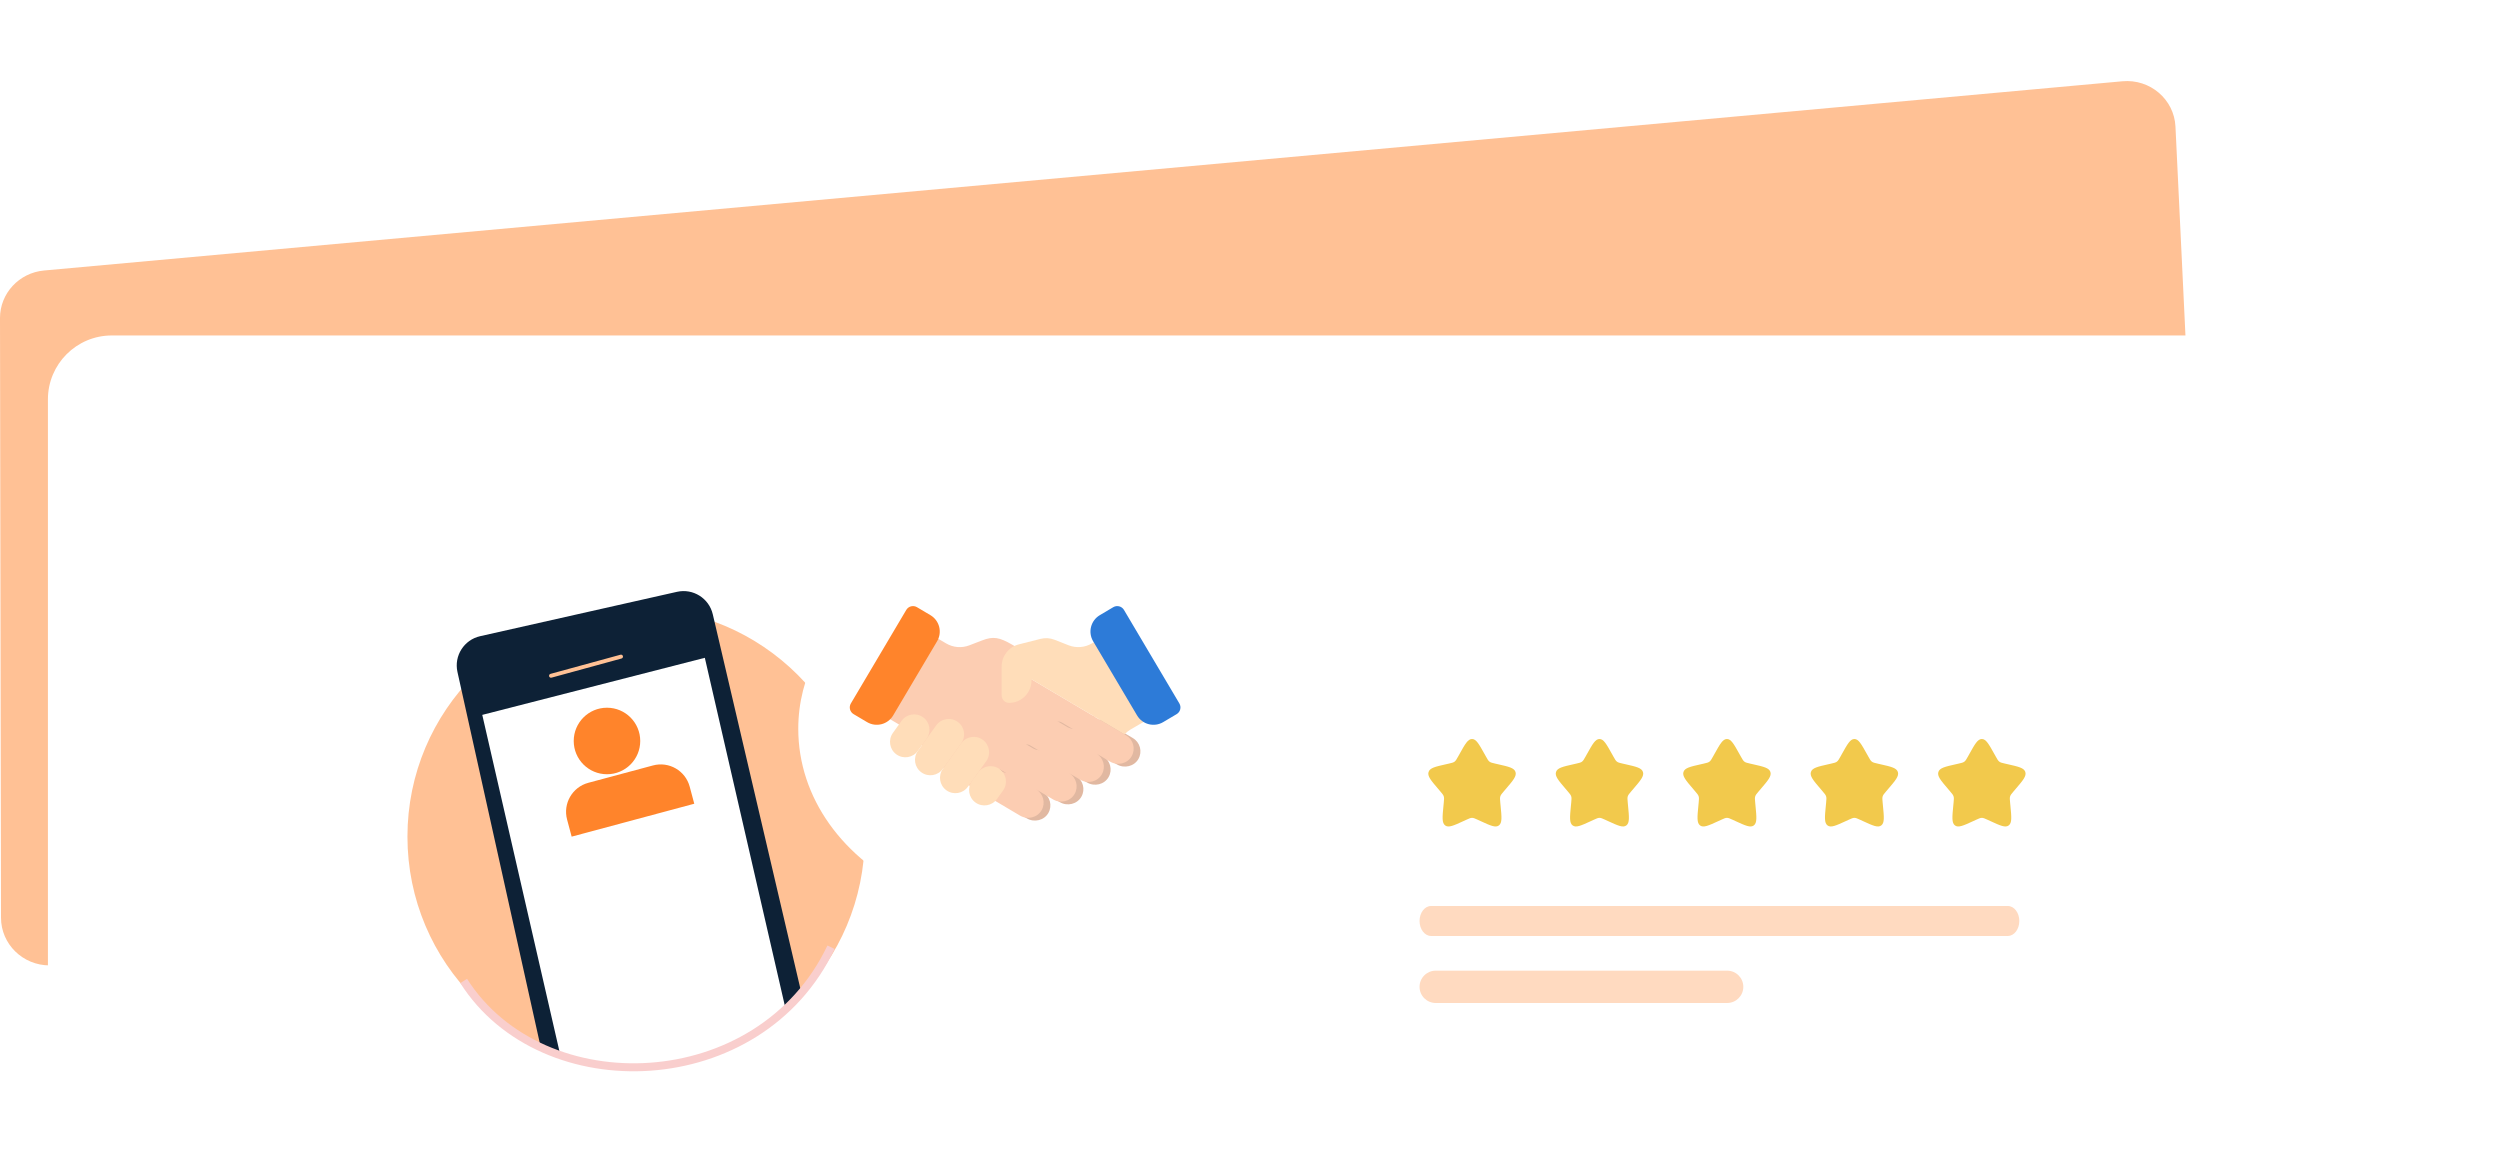 <svg width="313" height="145" viewBox="0 0 313 145" fill="none" xmlns="http://www.w3.org/2000/svg">
<g clip-path="url(#clip0_1600_21304)">
<path d="M8.39928e-06 39.825C-0.005 36.735 2.388 34.151 5.519 33.866L265.734 10.175C269.186 9.861 272.205 12.441 272.368 15.844L277.09 114.613C277.253 118.019 274.486 120.868 271.018 120.868H6.206C2.852 120.868 0.131 118.199 0.126 114.903L8.39928e-06 39.825Z" fill="#FFC195"/>
<g filter="url(#filter0_d_1600_21304)">
<path d="M0 44C0 39.582 3.582 36 8 36H313C317.418 36 321 39.582 321 44V145H0V44Z" fill="white"/>
</g>
<mask id="mask0_1600_21304" style="mask-type:luminance" maskUnits="userSpaceOnUse" x="31" y="62" width="234" height="76">
<path d="M264.082 62.74H31.3V137.836H264.082V62.74Z" fill="white"/>
</mask>
<g mask="url(#mask0_1600_21304)">
<path d="M79.64 133.378C95.451 133.378 108.269 120.56 108.269 104.747C108.269 88.935 95.451 76.117 79.64 76.117C63.829 76.117 51.012 88.935 51.012 104.747C51.012 120.56 63.829 133.378 79.64 133.378Z" fill="#FFC195"/>
<path fill-rule="evenodd" clip-rule="evenodd" d="M60.113 79.651C58.094 80.106 56.824 82.108 57.273 84.128L67.637 130.841C67.637 130.841 76.417 135.426 88.39 131.64C95.574 129.369 100.363 124.445 100.363 124.445L89.239 76.905C88.769 74.897 86.768 73.644 84.757 74.097L60.113 79.651ZM68.921 84.368C68.79 84.404 68.713 84.539 68.749 84.671C68.784 84.802 68.92 84.879 69.051 84.843L77.816 82.445C77.947 82.409 78.024 82.273 77.989 82.142C77.953 82.011 77.817 81.934 77.686 81.97L68.921 84.368Z" fill="#0D2136"/>
<path d="M60.38 89.503L88.244 82.357L98.412 126.569C98.412 126.569 92.856 130.623 87.425 132.377C80.495 134.615 70.214 132.377 70.214 132.377L60.38 89.503Z" fill="white"/>
<path d="M75.994 96.935C78.294 96.935 80.158 95.071 80.158 92.771C80.158 90.471 78.294 88.606 75.994 88.606C73.694 88.606 71.83 90.471 71.83 92.771C71.83 95.071 73.694 96.935 75.994 96.935Z" fill="#FF842B"/>
<path d="M70.999 102.609C70.463 100.606 71.652 98.546 73.654 98.008L81.753 95.834C83.756 95.297 85.814 96.485 86.35 98.488L86.922 100.627L71.571 104.748L70.999 102.609Z" fill="#FF842B"/>
<path d="M58.052 122.817C67.907 138.305 95.128 137.367 104.045 118.593" stroke="#F9CECD"/>
<g filter="url(#filter1_d_1600_21304)">
<path d="M127.041 65.557C110.997 65.557 97.943 76.18 97.943 89.237C97.943 97.845 103.466 105.565 112.492 109.763L108.855 118.124L128.03 112.903C143.618 112.48 156.139 102.025 156.139 89.237C156.139 76.18 143.085 65.557 127.041 65.557Z" fill="white"/>
</g>
<path d="M128.544 83.188C128.544 83.188 128.841 82.687 129.157 82.152L126.732 80.716C125.131 79.798 124.382 79.628 122.938 80.186L121.364 80.794C120.407 81.165 119.332 81.076 118.449 80.552L114.237 78.068L108.254 88.167L113.648 91.351C114.013 91.567 114.334 91.852 114.593 92.188L116.41 94.545C117.414 95.719 119.486 97.242 120.815 98.03L122.703 99.148C123.096 98.964 123.44 98.666 123.678 98.264C123.973 97.766 124.052 97.2 123.944 96.673C123.909 96.502 123.98 96.326 124.123 96.225C124.266 96.124 124.455 96.116 124.605 96.206L125.364 96.655C126.425 97.284 127.819 96.983 128.467 95.934C128.97 95.119 128.887 94.115 128.345 93.4C128.319 93.365 128.32 93.317 128.349 93.285C128.378 93.254 128.425 93.247 128.461 93.269L129.384 93.82C130.45 94.452 131.827 94.1 132.459 93.033C132.924 92.249 132.855 91.299 132.363 90.599C132.334 90.558 132.337 90.504 132.371 90.467C132.405 90.432 132.458 90.424 132.5 90.449L133.676 91.146C134.584 91.684 135.761 91.561 136.494 90.799C136.765 90.519 136.981 90.093 137.081 89.749L128.997 84.961C128.383 84.597 128.18 83.803 128.544 83.188Z" fill="#FCCDB2"/>
<path d="M141.838 92.41L137.706 89.963C137.614 90.316 137.439 90.659 137.153 90.956C136.482 91.653 135.44 91.816 134.57 91.425L132.934 90.456C132.547 90.226 132.046 90.354 131.817 90.741C131.587 91.129 131.716 91.629 132.103 91.858L133.361 92.603C133.31 92.805 133.229 93.002 133.117 93.19C132.537 94.169 131.329 94.547 130.31 94.112L128.974 93.321C128.587 93.092 128.087 93.219 127.857 93.607C127.628 93.994 127.756 94.494 128.144 94.724L129.392 95.463C129.338 95.679 129.249 95.89 129.125 96.09C128.478 97.14 127.083 97.441 126.022 96.812L125.264 96.362C125.113 96.273 124.924 96.281 124.781 96.382C124.638 96.483 124.568 96.659 124.603 96.83C124.71 97.356 124.631 97.923 124.336 98.421C124.083 98.848 123.711 99.158 123.287 99.339L128.558 102.461C129.487 103.012 130.727 102.719 131.259 101.779C131.776 100.868 131.47 99.707 130.565 99.171L132.689 100.429C133.619 100.979 134.859 100.687 135.391 99.747C135.908 98.836 135.602 97.675 134.697 97.139L136.099 97.969C137.028 98.519 138.267 98.227 138.8 97.287C139.317 96.376 139.011 95.215 138.106 94.679L139.831 95.701C140.76 96.251 142 95.958 142.533 95.019C143.049 94.108 142.743 92.947 141.838 92.41Z" fill="#E1B8A1"/>
<path d="M140.991 92.066L136.858 89.618C136.767 89.972 136.592 90.314 136.305 90.611C135.634 91.308 134.591 91.471 133.723 91.08L132.086 90.111C131.699 89.881 131.199 90.009 130.97 90.397C130.74 90.784 130.868 91.284 131.255 91.513L132.513 92.259C132.462 92.46 132.381 92.657 132.27 92.845C131.69 93.825 130.481 94.202 129.462 93.767L128.127 92.976C127.739 92.747 127.24 92.875 127.01 93.262C126.781 93.649 126.909 94.149 127.295 94.379L128.545 95.119C128.489 95.334 128.402 95.546 128.278 95.746C127.63 96.795 126.236 97.096 125.174 96.467L124.416 96.018C124.265 95.928 124.076 95.936 123.933 96.037C123.791 96.138 123.72 96.314 123.755 96.485C123.863 97.012 123.784 97.578 123.488 98.077C123.236 98.503 122.863 98.813 122.439 98.994L127.709 102.116C128.639 102.667 129.878 102.374 130.412 101.434C130.929 100.523 130.623 99.362 129.718 98.826L131.841 100.084C132.77 100.635 134.01 100.342 134.543 99.402C135.061 98.491 134.755 97.33 133.849 96.794L135.25 97.624C136.18 98.175 137.419 97.882 137.953 96.942C138.47 96.031 138.164 94.87 137.259 94.334L138.983 95.356C139.912 95.906 141.152 95.613 141.686 94.674C142.202 93.763 141.896 92.602 140.991 92.066Z" fill="#FCCDB2"/>
<path d="M142.716 83.34L139.95 78.67L136.714 80.55C135.831 81.074 134.756 81.163 133.799 80.793L132.024 80.096C131.468 79.878 130.859 79.839 130.281 79.985L127.561 80.674C126.295 80.994 125.409 82.133 125.409 83.439V87.069C125.409 87.582 125.825 88 126.338 88C127.885 88.001 129.14 86.747 129.14 85.199V85.046L134.445 88.187L142.716 83.34Z" fill="#FFDDB9"/>
<path d="M142.534 83.025L134.089 87.974L140.785 91.94C141 91.71 141.248 91.511 141.519 91.35L145.936 88.77L142.534 83.025Z" fill="#FFDDB9"/>
<g filter="url(#filter2_d_1600_21304)">
<path d="M116.011 93.49L114.92 95.01C114.3 95.874 113.096 96.072 112.232 95.451C111.368 94.831 111.17 93.627 111.79 92.763L112.882 91.243C113.502 90.378 114.706 90.181 115.57 90.801C116.434 91.422 116.632 92.625 116.011 93.49Z" fill="#FFDDB9"/>
</g>
<g filter="url(#filter3_d_1600_21304)">
<path d="M120.344 94.062L118.048 97.26C117.428 98.124 116.224 98.322 115.36 97.701C114.495 97.081 114.298 95.877 114.918 95.013L117.214 91.815C117.834 90.951 119.038 90.753 119.902 91.373C120.767 91.994 120.964 93.198 120.344 94.062Z" fill="#FFDDB9"/>
</g>
<g filter="url(#filter4_d_1600_21304)">
<path d="M123.475 96.306L121.179 99.504C120.559 100.368 119.355 100.566 118.491 99.945C117.626 99.325 117.429 98.121 118.049 97.257L120.345 94.059C120.965 93.195 122.169 92.997 123.033 93.618C123.897 94.238 124.095 95.442 123.475 96.306Z" fill="#FFDDB9"/>
</g>
<g filter="url(#filter5_d_1600_21304)">
<path d="M125.584 99.972L124.821 101.035C124.2 101.9 122.996 102.097 122.132 101.477C121.268 100.856 121.07 99.653 121.691 98.788L122.454 97.725C123.075 96.861 124.278 96.663 125.142 97.284C126.006 97.904 126.204 99.108 125.584 99.972Z" fill="#FFDDB9"/>
</g>
<path d="M116.491 77.019L114.803 76.019C114.339 75.744 113.74 75.898 113.465 76.362L106.528 88.072C106.253 88.536 106.407 89.135 106.871 89.41L108.558 90.41C109.69 91.081 111.151 90.707 111.821 89.575L117.326 80.282C117.996 79.151 117.623 77.69 116.491 77.019Z" fill="#FF842B"/>
<path d="M139.382 76.019L137.695 77.019C136.563 77.69 136.189 79.151 136.859 80.282L142.364 89.575C143.035 90.707 144.496 91.081 145.627 90.41L147.315 89.41C147.779 89.135 147.932 88.536 147.657 88.072L140.721 76.362C140.446 75.898 139.846 75.744 139.382 76.019Z" fill="#2D7BD8"/>
</g>
<path d="M182.74 94.391C183.433 93.147 183.78 92.524 184.299 92.524C184.817 92.524 185.164 93.147 185.857 94.391L186.037 94.713C186.234 95.066 186.332 95.243 186.486 95.359C186.64 95.476 186.831 95.519 187.214 95.606L187.562 95.685C188.909 95.99 189.582 96.142 189.743 96.657C189.903 97.172 189.444 97.709 188.526 98.783L188.288 99.061C188.027 99.366 187.897 99.518 187.838 99.707C187.779 99.896 187.799 100.099 187.838 100.506L187.874 100.877C188.013 102.309 188.083 103.026 187.663 103.344C187.244 103.662 186.613 103.372 185.352 102.791L185.026 102.641C184.668 102.476 184.489 102.394 184.299 102.394C184.109 102.394 183.93 102.476 183.571 102.641L183.245 102.791C181.984 103.372 181.354 103.662 180.934 103.344C180.515 103.026 180.584 102.309 180.723 100.877L180.759 100.506C180.798 100.099 180.818 99.896 180.759 99.707C180.701 99.518 180.57 99.366 180.309 99.061L180.072 98.783C179.154 97.709 178.694 97.172 178.855 96.657C179.015 96.142 179.688 95.99 181.035 95.685L181.383 95.606C181.766 95.519 181.958 95.476 182.111 95.359C182.265 95.243 182.363 95.066 182.56 94.713L182.74 94.391Z" fill="#F2C94C"/>
<path d="M198.697 94.391C199.39 93.147 199.737 92.524 200.256 92.524C200.774 92.524 201.121 93.147 201.814 94.391L201.994 94.713C202.191 95.066 202.289 95.243 202.443 95.359C202.597 95.476 202.788 95.519 203.171 95.606L203.519 95.685C204.866 95.99 205.539 96.142 205.7 96.657C205.86 97.172 205.401 97.709 204.483 98.783L204.245 99.061C203.984 99.366 203.854 99.518 203.795 99.707C203.736 99.896 203.756 100.099 203.796 100.506L203.831 100.877C203.97 102.309 204.04 103.026 203.62 103.344C203.201 103.662 202.57 103.372 201.309 102.791L200.983 102.641C200.625 102.476 200.446 102.394 200.256 102.394C200.066 102.394 199.887 102.476 199.528 102.641L199.202 102.791C197.941 103.372 197.311 103.662 196.891 103.344C196.472 103.026 196.541 102.309 196.68 100.877L196.716 100.506C196.755 100.099 196.775 99.896 196.716 99.707C196.658 99.518 196.527 99.366 196.266 99.061L196.029 98.783C195.111 97.709 194.652 97.172 194.812 96.657C194.972 96.142 195.645 95.99 196.992 95.685L197.341 95.606C197.723 95.519 197.915 95.476 198.068 95.359C198.222 95.243 198.32 95.066 198.517 94.713L198.697 94.391Z" fill="#F2C94C"/>
<path d="M214.654 94.391C215.347 93.147 215.694 92.524 216.213 92.524C216.731 92.524 217.078 93.147 217.771 94.391L217.951 94.713C218.148 95.066 218.247 95.243 218.4 95.359C218.554 95.476 218.745 95.519 219.128 95.606L219.476 95.685C220.823 95.99 221.496 96.142 221.657 96.657C221.817 97.172 221.358 97.709 220.44 98.783L220.202 99.061C219.941 99.366 219.811 99.518 219.752 99.707C219.693 99.896 219.713 100.099 219.753 100.506L219.788 100.877C219.927 102.309 219.997 103.026 219.577 103.344C219.158 103.662 218.527 103.372 217.266 102.791L216.94 102.641C216.582 102.476 216.403 102.394 216.213 102.394C216.023 102.394 215.844 102.476 215.485 102.641L215.159 102.791C213.898 103.372 213.268 103.662 212.848 103.344C212.429 103.026 212.498 102.309 212.637 100.877L212.673 100.506C212.712 100.099 212.732 99.896 212.673 99.707C212.615 99.518 212.484 99.366 212.223 99.061L211.986 98.783C211.068 97.709 210.609 97.172 210.769 96.657C210.929 96.142 211.602 95.99 212.949 95.685L213.298 95.606C213.68 95.519 213.872 95.476 214.025 95.359C214.179 95.243 214.277 95.066 214.475 94.713L214.654 94.391Z" fill="#F2C94C"/>
<path d="M230.611 94.391C231.305 93.147 231.651 92.524 232.17 92.524C232.688 92.524 233.035 93.147 233.728 94.391L233.908 94.713C234.105 95.066 234.204 95.243 234.357 95.359C234.511 95.476 234.702 95.519 235.085 95.606L235.433 95.685C236.78 95.99 237.453 96.142 237.614 96.657C237.774 97.172 237.315 97.709 236.397 98.783L236.159 99.061C235.898 99.366 235.768 99.518 235.709 99.707C235.65 99.896 235.67 100.099 235.71 100.506L235.745 100.877C235.884 102.309 235.954 103.026 235.534 103.344C235.115 103.662 234.484 103.372 233.223 102.791L232.897 102.641C232.539 102.476 232.36 102.394 232.17 102.394C231.98 102.394 231.801 102.476 231.442 102.641L231.116 102.791C229.855 103.372 229.225 103.662 228.805 103.344C228.386 103.026 228.455 102.309 228.594 100.877L228.63 100.506C228.669 100.099 228.689 99.896 228.63 99.707C228.572 99.518 228.441 99.366 228.18 99.061L227.943 98.783C227.025 97.709 226.566 97.172 226.726 96.657C226.886 96.142 227.559 95.99 228.906 95.685L229.255 95.606C229.637 95.519 229.829 95.476 229.982 95.359C230.136 95.243 230.234 95.066 230.432 94.713L230.611 94.391Z" fill="#F2C94C"/>
<path d="M246.568 94.391C247.262 93.147 247.608 92.524 248.127 92.524C248.645 92.524 248.992 93.147 249.686 94.391L249.865 94.713C250.062 95.066 250.161 95.243 250.314 95.359C250.468 95.476 250.659 95.519 251.042 95.606L251.39 95.685C252.737 95.99 253.411 96.142 253.571 96.657C253.731 97.172 253.272 97.709 252.354 98.783L252.116 99.061C251.855 99.366 251.725 99.518 251.666 99.707C251.607 99.896 251.627 100.099 251.667 100.506L251.703 100.877C251.841 102.309 251.911 103.026 251.491 103.344C251.072 103.662 250.441 103.372 249.18 102.791L248.854 102.641C248.496 102.476 248.317 102.394 248.127 102.394C247.937 102.394 247.758 102.476 247.399 102.641L247.073 102.791C245.812 103.372 245.182 103.662 244.762 103.344C244.343 103.026 244.412 102.309 244.551 100.877L244.587 100.506C244.626 100.099 244.646 99.896 244.587 99.707C244.529 99.518 244.398 99.366 244.137 99.061L243.9 98.783C242.982 97.709 242.523 97.172 242.683 96.657C242.843 96.142 243.516 95.99 244.863 95.685L245.212 95.606C245.594 95.519 245.786 95.476 245.939 95.359C246.093 95.243 246.191 95.066 246.389 94.713L246.568 94.391Z" fill="#F2C94C"/>
<path d="M251.375 113.43H179.172C178.374 113.43 177.728 114.27 177.728 115.307C177.728 116.344 178.374 117.184 179.172 117.184H251.375C252.172 117.184 252.819 116.344 252.819 115.307C252.819 114.27 252.172 113.43 251.375 113.43Z" fill="#FFDAC0"/>
<path d="M216.236 121.526H179.754C178.635 121.526 177.728 122.433 177.728 123.55C177.728 124.668 178.635 125.575 179.754 125.575H216.236C217.356 125.575 218.263 124.668 218.263 123.55C218.263 122.433 217.356 121.526 216.236 121.526Z" fill="#FFDAC0"/>
</g>
<defs>
<filter id="filter0_d_1600_21304" x="-10" y="26" width="353" height="141" filterUnits="userSpaceOnUse" color-interpolation-filters="sRGB">
<feFlood flood-opacity="0" result="BackgroundImageFix"/>
<feColorMatrix in="SourceAlpha" type="matrix" values="0 0 0 0 0 0 0 0 0 0 0 0 0 0 0 0 0 0 127 0" result="hardAlpha"/>
<feOffset dx="6" dy="6"/>
<feGaussianBlur stdDeviation="8"/>
<feComposite in2="hardAlpha" operator="out"/>
<feColorMatrix type="matrix" values="0 0 0 0 0.051 0 0 0 0 0.129 0 0 0 0 0.212 0 0 0 0.14 0"/>
<feBlend mode="normal" in2="BackgroundImageFix" result="effect1_dropShadow_1600_21304"/>
<feBlend mode="normal" in="SourceGraphic" in2="effect1_dropShadow_1600_21304" result="shape"/>
</filter>
<filter id="filter1_d_1600_21304" x="89.943" y="57.557" width="78.195" height="72.567" filterUnits="userSpaceOnUse" color-interpolation-filters="sRGB">
<feFlood flood-opacity="0" result="BackgroundImageFix"/>
<feColorMatrix in="SourceAlpha" type="matrix" values="0 0 0 0 0 0 0 0 0 0 0 0 0 0 0 0 0 0 127 0" result="hardAlpha"/>
<feOffset dx="2" dy="2"/>
<feGaussianBlur stdDeviation="5"/>
<feColorMatrix type="matrix" values="0 0 0 0 0.354 0 0 0 0 0.009 0 0 0 0 0 0 0 0 0.16 0"/>
<feBlend mode="normal" in2="BackgroundImageFix" result="effect1_dropShadow_1600_21304"/>
<feBlend mode="normal" in="SourceGraphic" in2="effect1_dropShadow_1600_21304" result="shape"/>
</filter>
<filter id="filter2_d_1600_21304" x="111.429" y="89.439" width="4.944" height="6.374" filterUnits="userSpaceOnUse" color-interpolation-filters="sRGB">
<feFlood flood-opacity="0" result="BackgroundImageFix"/>
<feColorMatrix in="SourceAlpha" type="matrix" values="0 0 0 0 0 0 0 0 0 0 0 0 0 0 0 0 0 0 127 0" result="hardAlpha"/>
<feOffset dy="-1"/>
<feComposite in2="hardAlpha" operator="out"/>
<feColorMatrix type="matrix" values="0 0 0 0 0.882 0 0 0 0 0.722 0 0 0 0 0.63 0 0 0 1 0"/>
<feBlend mode="normal" in2="BackgroundImageFix" result="effect1_dropShadow_1600_21304"/>
<feBlend mode="normal" in="SourceGraphic" in2="effect1_dropShadow_1600_21304" result="shape"/>
</filter>
<filter id="filter3_d_1600_21304" x="114.557" y="90.012" width="6.148" height="8.051" filterUnits="userSpaceOnUse" color-interpolation-filters="sRGB">
<feFlood flood-opacity="0" result="BackgroundImageFix"/>
<feColorMatrix in="SourceAlpha" type="matrix" values="0 0 0 0 0 0 0 0 0 0 0 0 0 0 0 0 0 0 127 0" result="hardAlpha"/>
<feOffset dy="-1"/>
<feComposite in2="hardAlpha" operator="out"/>
<feColorMatrix type="matrix" values="0 0 0 0 0.882 0 0 0 0 0.722 0 0 0 0 0.63 0 0 0 1 0"/>
<feBlend mode="normal" in2="BackgroundImageFix" result="effect1_dropShadow_1600_21304"/>
<feBlend mode="normal" in="SourceGraphic" in2="effect1_dropShadow_1600_21304" result="shape"/>
</filter>
<filter id="filter4_d_1600_21304" x="117.688" y="92.256" width="6.148" height="8.051" filterUnits="userSpaceOnUse" color-interpolation-filters="sRGB">
<feFlood flood-opacity="0" result="BackgroundImageFix"/>
<feColorMatrix in="SourceAlpha" type="matrix" values="0 0 0 0 0 0 0 0 0 0 0 0 0 0 0 0 0 0 127 0" result="hardAlpha"/>
<feOffset dy="-1"/>
<feComposite in2="hardAlpha" operator="out"/>
<feColorMatrix type="matrix" values="0 0 0 0 0.882 0 0 0 0 0.722 0 0 0 0 0.63 0 0 0 1 0"/>
<feBlend mode="normal" in2="BackgroundImageFix" result="effect1_dropShadow_1600_21304"/>
<feBlend mode="normal" in="SourceGraphic" in2="effect1_dropShadow_1600_21304" result="shape"/>
</filter>
<filter id="filter5_d_1600_21304" x="121.329" y="95.922" width="4.616" height="5.917" filterUnits="userSpaceOnUse" color-interpolation-filters="sRGB">
<feFlood flood-opacity="0" result="BackgroundImageFix"/>
<feColorMatrix in="SourceAlpha" type="matrix" values="0 0 0 0 0 0 0 0 0 0 0 0 0 0 0 0 0 0 127 0" result="hardAlpha"/>
<feOffset dy="-1"/>
<feComposite in2="hardAlpha" operator="out"/>
<feColorMatrix type="matrix" values="0 0 0 0 0.882 0 0 0 0 0.722 0 0 0 0 0.63 0 0 0 1 0"/>
<feBlend mode="normal" in2="BackgroundImageFix" result="effect1_dropShadow_1600_21304"/>
<feBlend mode="normal" in="SourceGraphic" in2="effect1_dropShadow_1600_21304" result="shape"/>
</filter>
<clipPath id="clip0_1600_21304">
<rect width="313" height="145" fill="white"/>
</clipPath>
</defs>
</svg>
